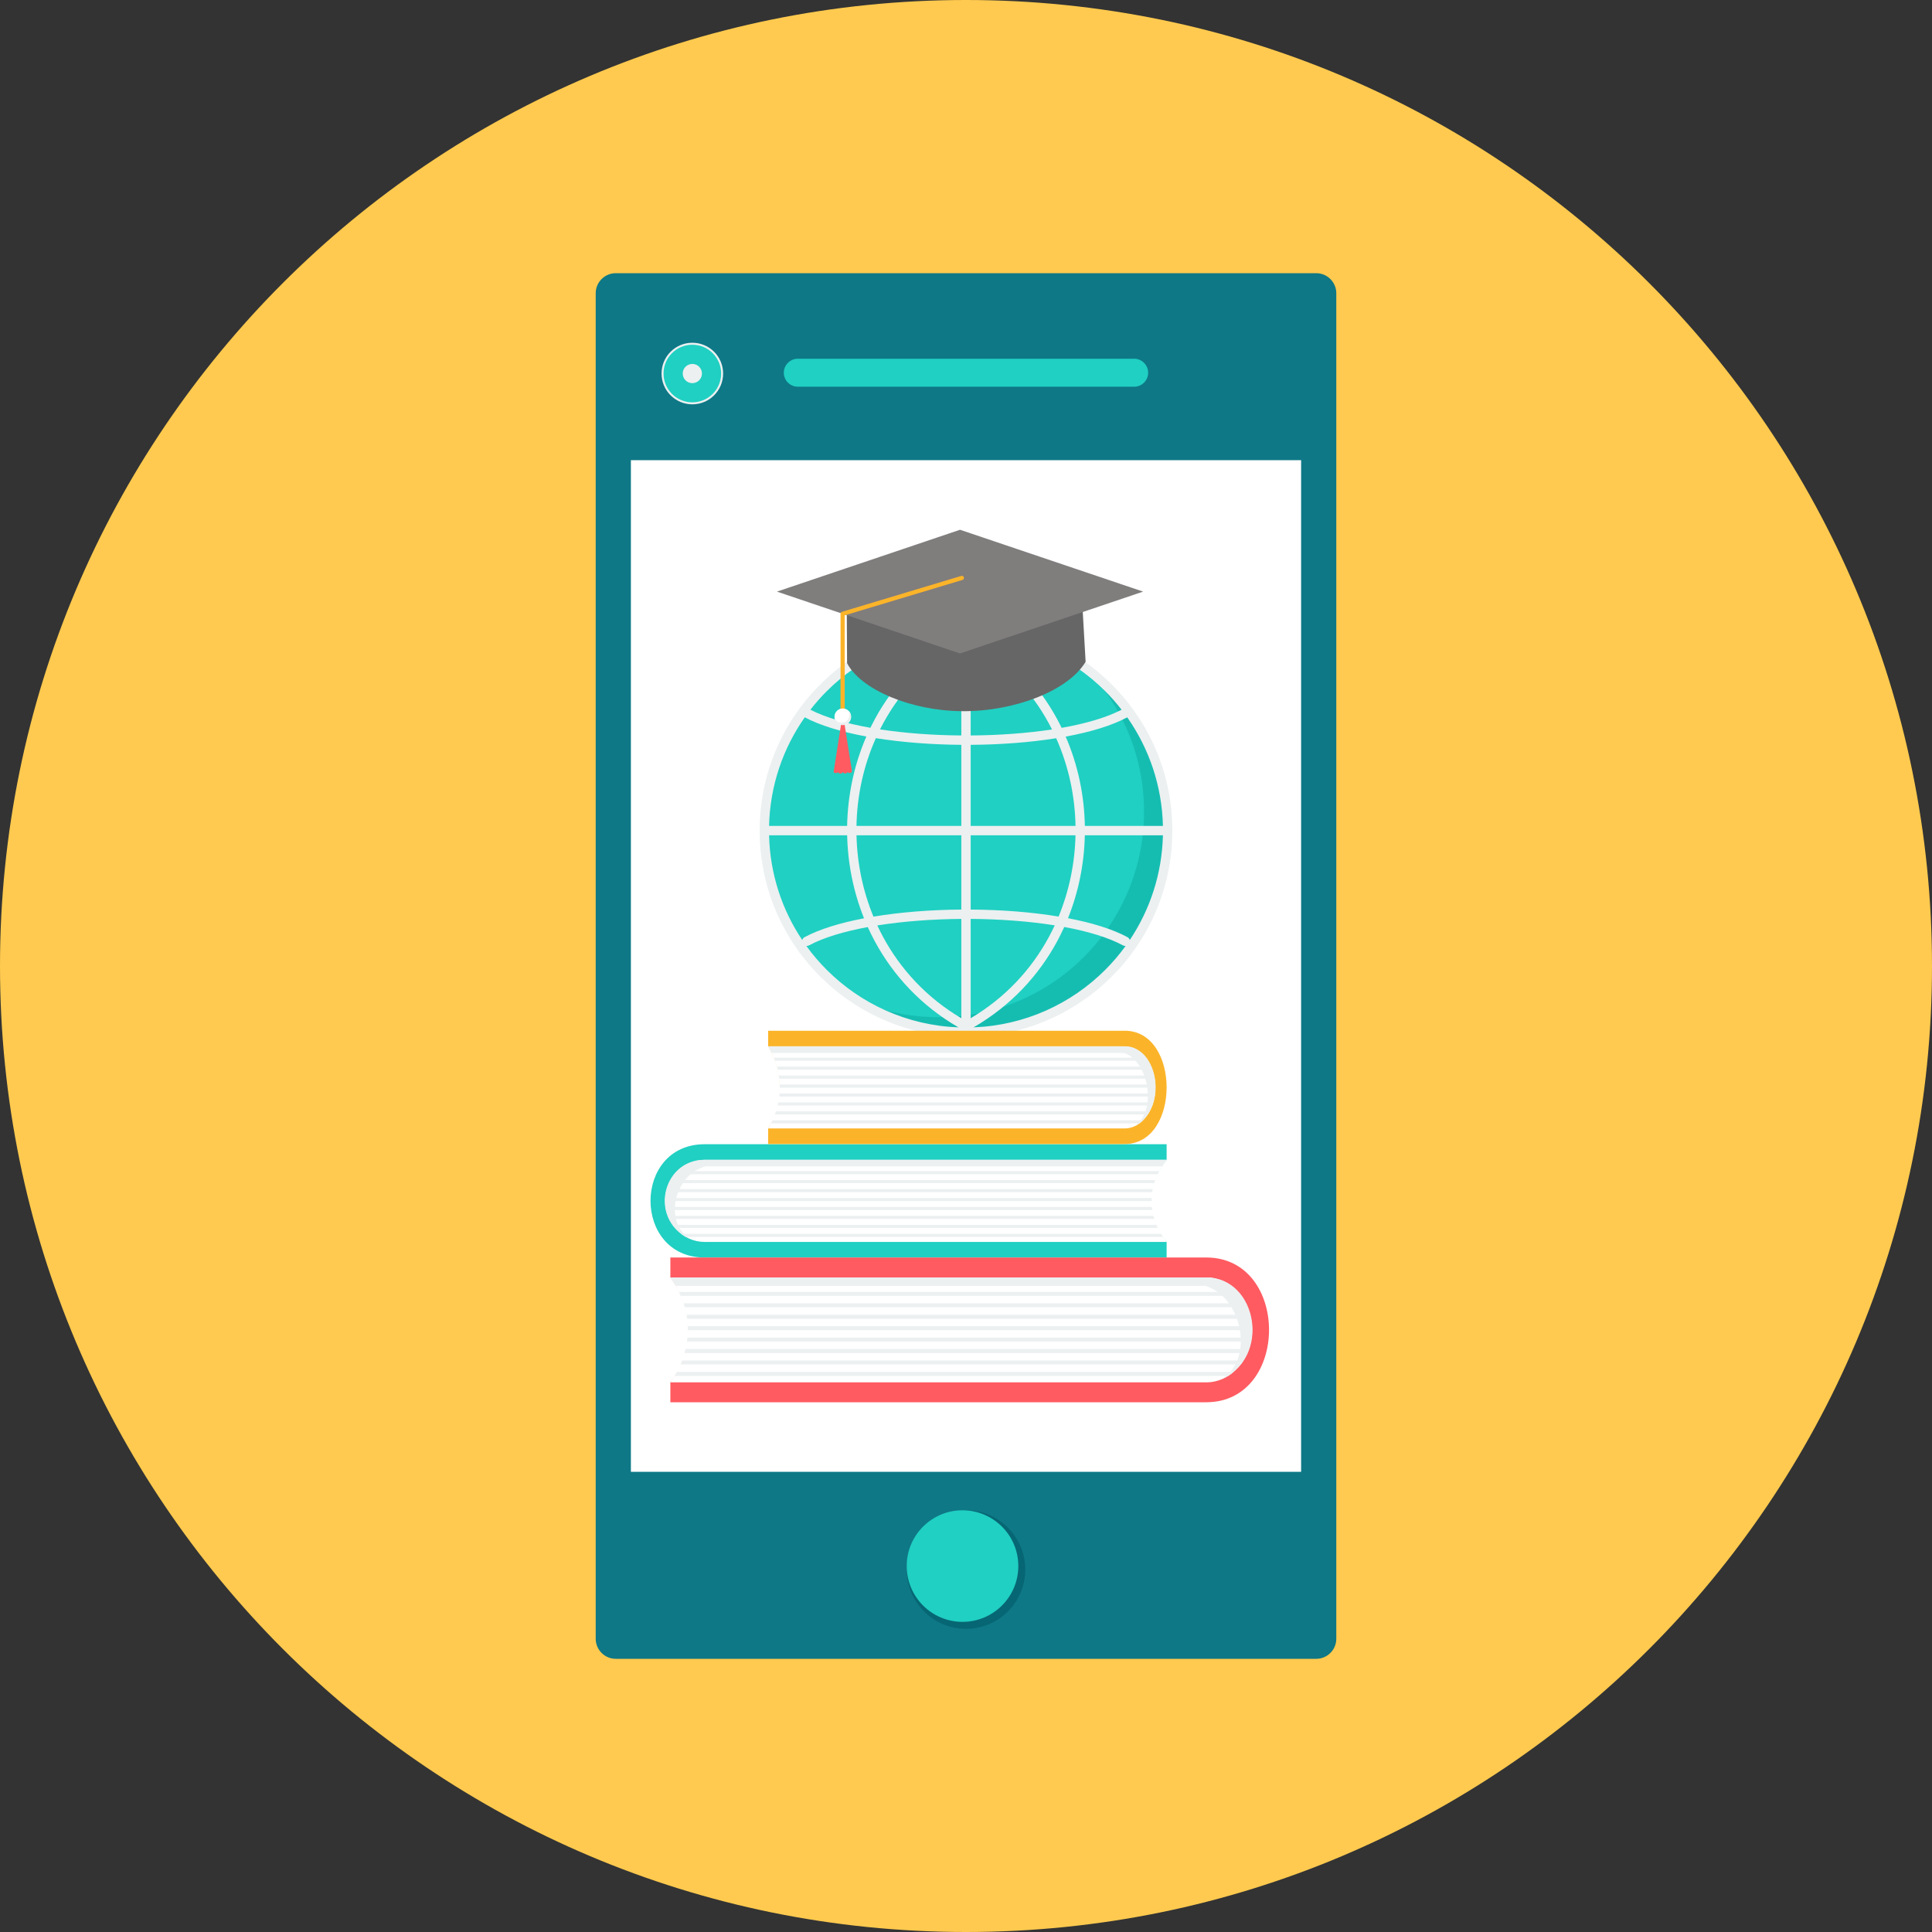 <?xml version="1.0" encoding="iso-8859-1"?>
<!-- Generator: Adobe Illustrator 19.0.0, SVG Export Plug-In . SVG Version: 6.00 Build 0)  -->
<svg version="1.1" id="Layer_1" xmlns="http://www.w3.org/2000/svg" xmlns:xlink="http://www.w3.org/1999/xlink" x="0px" y="0px"
	 viewBox="0 0 512 512" style="enable-background:new 0 0 512 512;" xml:space="preserve">
<rect x="0" y="0" width="512" height="512" fill="#333333" stroke="none"/>
<path style="fill:#FFCA4F;" d="M255.999,0c141.388,0,256,114.614,256,256s-114.612,256-256,256C114.615,512,0.001,397.386,0.001,256
	S114.615,0,255.999,0z"/>
<path style="fill:#0E7886;" d="M163.173,72.398h185.652c2.915,0,5.307,2.39,5.307,5.305v356.596c0,2.915-2.392,5.305-5.307,5.305
	H163.173c-2.913,0-5.305-2.39-5.305-5.305V77.703C157.868,74.788,160.26,72.398,163.173,72.398z"/>
<path style="fill:#FFFFFF;" d="M167.192,121.954H344.81v268.094H167.192V121.954z"/>
<path style="fill:#20D0C2;" d="M211.421,95.068h89.148c2.037,0,3.704,1.676,3.704,3.709c0,2.035-1.665,3.706-3.704,3.706h-89.148
	c-2.039,0-3.704-1.673-3.704-3.706S209.382,95.068,211.421,95.068z"/>
<path style="fill:#076673;" d="M255.999,400.239c8.674,0,15.71,7.036,15.71,15.71s-7.036,15.707-15.71,15.707
	c-8.676,0-15.71-7.033-15.71-15.707S247.325,400.239,255.999,400.239z"/>
<path style="fill:#20D0C2;" d="M255.075,400.239c8.165,0,14.788,6.621,14.788,14.783c0,8.165-6.623,14.786-14.788,14.786
	c-8.165,0-14.786-6.621-14.786-14.786C240.289,406.86,246.911,400.239,255.075,400.239z"/>
<path style="fill:#ECF0F1;" d="M183.477,90.833c4.507,0,8.158,3.651,8.158,8.16c0,4.507-3.651,8.158-8.158,8.158
	c-4.507,0-8.16-3.651-8.16-8.158C175.317,94.486,178.968,90.833,183.477,90.833z"/>
<path style="fill:#20D0C2;" d="M183.477,91.358c4.216,0,7.633,3.415,7.633,7.633c0,4.216-3.418,7.633-7.633,7.633
	c-4.218,0-7.633-3.418-7.633-7.633C175.844,94.773,179.259,91.358,183.477,91.358z"/>
<path style="fill:#ECF0F1;" d="M183.477,96.444c1.407,0,2.547,1.14,2.547,2.549c0,1.407-1.14,2.547-2.547,2.547
	c-1.409,0-2.549-1.14-2.549-2.547C180.928,97.584,182.068,96.444,183.477,96.444z"/>
<path style="fill:#15BDB1;" d="M255.999,165.63c30.081,0,54.468,24.386,54.468,54.466c0,30.083-24.388,54.468-54.468,54.468
	c-30.083,0-54.471-24.388-54.471-54.468C201.528,190.013,225.916,165.63,255.999,165.63z"/>
<path style="fill:#20D0C2;" d="M255.999,165.628c9.831,0,19.052,2.608,27.014,7.161c12.307,9.988,20.174,25.232,20.174,42.315
	c0,30.083-24.388,54.466-54.468,54.466c-9.829,0-19.052-2.606-27.012-7.161c-12.305-9.986-20.174-25.23-20.174-42.313
	c0-30.083,24.388-54.468,54.468-54.468H255.999z"/>
<path style="fill:#ECF0F1;" d="M255.999,165.412c15.101,0,28.773,6.123,38.669,16.016c9.895,9.895,16.016,23.568,16.016,38.669
	c0,15.103-6.123,28.775-16.016,38.669c-9.895,9.895-23.568,16.016-38.669,16.016c-15.103,0-28.775-6.121-38.669-16.016
	c-9.895-9.893-16.016-23.565-16.016-38.669c0-15.101,6.121-28.773,16.016-38.669C227.223,171.532,240.896,165.412,255.999,165.412z
	 M298.795,248.36L298.795,248.36c0.304,0.165,0.514,0.441,0.604,0.754c5.34-7.973,8.542-17.5,8.786-27.757h-20.692
	c-0.161,7.499-1.649,14.975-4.463,21.976C289.356,244.537,294.835,246.213,298.795,248.36z M298.301,250.689L298.301,250.689
	c-0.232,0.018-0.47-0.026-0.69-0.148c-3.865-2.097-9.289-3.722-15.575-4.882c-0.567,1.255-1.177,2.494-1.83,3.711
	c-4.919,9.148-12.323,17.165-22.209,22.888c13.622-0.514,25.905-6.244,34.914-15.253c1.958-1.958,3.761-4.07,5.389-6.319
	L298.301,250.689z M253.997,272.261L253.997,272.261c-9.882-5.724-17.288-13.741-22.207-22.888c-0.65-1.21-1.259-2.445-1.823-3.691
	c-6.275,1.155-11.701,2.778-15.593,4.862c-0.216,0.115-0.454,0.161-0.684,0.143c1.629,2.251,3.433,4.363,5.393,6.324
	c9.007,9.009,21.292,14.739,34.909,15.253L253.997,272.261z M212.603,249.119L212.603,249.119c0.088-0.313,0.298-0.591,0.609-0.758
	c3.986-2.134,9.459-3.803,15.765-5.003c-2.818-7.009-4.308-14.492-4.471-22h-20.692
	C204.055,231.617,207.261,241.146,212.603,249.119z M203.812,218.875L203.812,218.875h20.688c0.143-8.118,1.843-16.208,5.095-23.691
	c-6.531-1.202-12.21-2.897-16.32-5.087C207.525,198.275,204.059,208.177,203.812,218.875z M214.762,188.084L214.762,188.084
	c4.011,2.064,9.538,3.658,15.899,4.787c0.395-0.807,0.803-1.605,1.232-2.394c4.917-9.033,12.279-16.924,22.084-22.542
	c-13.611,0.518-25.887,6.246-34.889,15.249C217.546,184.724,216.1,186.362,214.762,188.084z M258.023,167.934L258.023,167.934
	c9.805,5.618,17.167,13.509,22.082,22.542c0.434,0.796,0.847,1.601,1.241,2.412c6.376-1.129,11.906-2.732,15.888-4.807
	c-1.336-1.722-2.78-3.358-4.322-4.899C283.91,174.18,271.633,168.452,258.023,167.934z M298.729,190.102L298.729,190.102
	c-4.088,2.2-9.765,3.903-16.316,5.106c3.248,7.479,4.943,15.557,5.084,23.669h20.69
	C307.941,208.179,304.477,198.277,298.729,190.102z M257.242,170.346L257.242,170.346v24.56c7.477-0.049,14.9-0.582,21.552-1.596
	c-0.278-0.553-0.567-1.102-0.862-1.647C273.307,183.159,266.41,175.711,257.242,170.346z M257.242,197.391L257.242,197.391v21.486
	h27.783c-0.146-7.975-1.854-15.917-5.126-23.239c-6.985,1.118-14.803,1.7-22.657,1.751V197.391z M257.242,221.36L257.242,221.36
	v19.68c8.094,0.053,16.148,0.672,23.296,1.854c2.822-6.848,4.315-14.177,4.482-21.533h-27.779V221.36z M257.242,243.523
	L257.242,243.523v26.317c9.223-5.461,16.153-13.026,20.785-21.643c0.525-0.977,1.019-1.967,1.486-2.968
	c-6.835-1.089-14.523-1.66-22.271-1.709V243.523z M254.76,269.84L254.76,269.84v-26.317c-7.737,0.057-15.423,0.635-22.262,1.724
	c0.465,0.997,0.957,1.982,1.477,2.952c4.632,8.617,11.562,16.181,20.785,21.643V269.84z M254.76,241.04L254.76,241.04v-19.68
	h-27.779c0.165,7.362,1.662,14.702,4.491,21.555c7.153-1.188,15.205-1.812,23.285-1.874H254.76z M254.76,218.877L254.76,218.877
	v-21.488c-7.843-0.06-15.659-0.65-22.648-1.768c-3.279,7.327-4.992,15.275-5.137,23.259h27.785V218.877z M254.76,194.906
	L254.76,194.906v-24.56c-9.166,5.364-16.064,12.812-20.692,21.316c-0.293,0.54-0.578,1.083-0.851,1.632
	C239.875,194.311,247.292,194.851,254.76,194.906z"/>
<path style="fill:#666666;" d="M286.911,161.578l0.789,13.794c-4.485,7.6-18.798,13.242-32.892,13.099
	c-13.43-0.134-26.683-5.708-30.325-12.726l-0.075-13.509l30.008,8.284l32.493-8.936L286.911,161.578z"/>
<path style="fill:#807D7D;" d="M205.896,156.782l48.522-16.391l48.522,16.391l-48.522,16.391L205.896,156.782z"/>
<path style="fill:#FF5B61;" d="M223.145,190.335l-2.22,14.226c-0.037,0.232,0.743,0.545,1.118,0.084
	c0.489,0.587,1.138,0.346,1.334-0.06c0.247,0.403,0.825,0.624,1.246,0.022c0.373,0.463,1.206,0.141,1.147-0.245l-2.209-14.038
	c-0.055-0.212-0.384-0.176-0.412,0.011H223.145z"/>
<path style="fill:#FBB429;" d="M254.751,152.628c0.293-0.088,0.602,0.079,0.688,0.373c0.088,0.293-0.079,0.604-0.373,0.69
	l-31.207,9.382v27.212c0,0.306-0.247,0.556-0.553,0.556s-0.556-0.249-0.556-0.556V162.66h0.002c0-0.238,0.157-0.459,0.395-0.531
	l31.604-9.503V152.628z"/>
<path style="fill:#FFFFFF;" d="M223.345,187.742c1.217,0,2.203,0.986,2.203,2.203s-0.983,2.203-2.203,2.203
	c-1.215,0-2.203-0.983-2.203-2.203C221.143,188.73,222.128,187.742,223.345,187.742z"/>
<path style="fill:#ECF0F1;" d="M225.131,189.383c0,0.922-0.586,1.707-1.404,2c-0.225,0.082-0.467,0.126-0.723,0.126
	c-0.011,0-0.026,0-0.04,0c-0.725-0.013-1.36-0.39-1.735-0.957c0.223,0.772,0.853,1.369,1.643,1.541
	c0.152,0.035,0.311,0.051,0.474,0.051c0.17,0,0.333-0.018,0.489-0.053c0.981-0.225,1.711-1.1,1.711-2.15
	c0-0.628-0.265-1.195-0.686-1.596c0.172,0.306,0.269,0.661,0.269,1.036L225.131,189.383z"/>
<path style="fill:#20D0C2;" d="M186.738,303.232h122.428v4.13c-5.797,7.391-4.84,15.608,0,21.764v4.13H186.738
	C167.613,333.256,167.611,303.232,186.738,303.232z"/>
<path style="fill:#FFFFFF;" d="M309.169,329.126c-4.941-7.254-5.314-14.51,0-21.764H186.74c-5.757,0-10.48,4.906-10.48,10.883
	c0,5.977,4.725,10.881,10.48,10.881H309.169z"/>
<g>
	<path style="fill:#ECF0F1;" d="M307.996,309.112c0.355-0.584,0.743-1.169,1.173-1.753H186.74c-11.708,0-14.993,16.783-3.182,21.241
		c-8.065-3.925-5.054-17.304,3.409-19.489H307.996z"/>
	<path style="fill:#ECF0F1;" d="M306.785,311.185H178.783c0.236-0.287,0.489-0.562,0.752-0.822h127.663
		c-0.146,0.273-0.284,0.547-0.414,0.822H306.785z M177.716,312.733L177.716,312.733c-0.15,0.267-0.293,0.54-0.423,0.822h128.575
		c0.084-0.273,0.176-0.547,0.273-0.822H177.714H177.716z M176.708,315.105L176.708,315.105c-0.077,0.269-0.148,0.542-0.207,0.82
		h128.836c0.042-0.271,0.086-0.549,0.143-0.82H176.708z M176.287,317.475L176.287,317.475c-0.02,0.254-0.029,0.509-0.029,0.769
		v0.055h128.915c-0.002-0.276,0.004-0.547,0.015-0.822H176.287V317.475z M176.373,319.848L176.373,319.848
		c0.042,0.278,0.093,0.551,0.15,0.822h128.842c-0.044-0.271-0.079-0.547-0.108-0.822H176.371H176.373z M176.988,322.22
		L176.988,322.22c0.108,0.28,0.225,0.551,0.353,0.822h128.578c-0.084-0.271-0.163-0.547-0.234-0.822H176.988z M178.243,324.59
		L178.243,324.59c0.198,0.284,0.412,0.558,0.633,0.822h127.974c-0.128-0.271-0.251-0.545-0.366-0.822H178.243z M180.492,326.963
		L180.492,326.963c0.388,0.302,0.798,0.578,1.228,0.822h126.479c-0.179-0.269-0.351-0.542-0.518-0.822H180.492z"/>
</g>
<path style="fill:#FF5B61;" d="M319.666,333.253H177.652v5.274c6.723,9.441,5.614,19.941,0,27.81v5.274h142.014
	c22.187,0,22.19-38.36,0-38.36V333.253z"/>
<path style="fill:#FFFFFF;" d="M177.652,366.339c5.733-9.271,6.165-18.541,0-27.81h142.014c6.678,0,12.158,6.268,12.158,13.904
	c0,7.638-5.479,13.906-12.158,13.906H177.652z"/>
<g>
	<path style="fill:#ECF0F1;" d="M179.012,340.77c-0.41-0.747-0.864-1.495-1.36-2.24h142.014c13.582,0,17.392,21.442,3.691,27.142
		c9.355-5.018,5.863-22.112-3.955-24.902H179.012z"/>
	<path style="fill:#ECF0F1;" d="M180.417,343.415h148.479c-0.276-0.368-0.567-0.719-0.873-1.049H179.936
		C180.106,342.714,180.265,343.065,180.417,343.415z M330.135,345.395L330.135,345.395c0.176,0.342,0.342,0.69,0.494,1.05H181.477
		c-0.095-0.351-0.201-0.701-0.315-1.05H330.135z M331.303,348.425L331.303,348.425c0.09,0.344,0.172,0.692,0.238,1.049H182.095
		c-0.046-0.348-0.099-0.699-0.163-1.049H331.303z M331.79,351.452L331.79,351.452c0.02,0.326,0.031,0.653,0.031,0.981v0.071H182.284
		c0.002-0.348-0.007-0.699-0.02-1.052H331.79z M331.689,354.482L331.689,354.482c-0.046,0.355-0.106,0.706-0.174,1.052H182.059
		c0.049-0.348,0.093-0.699,0.126-1.052H331.689z M330.977,357.511L330.977,357.511c-0.126,0.357-0.262,0.708-0.412,1.052H181.418
		c0.097-0.348,0.19-0.697,0.271-1.052h149.286H330.977z M329.522,360.54L329.522,360.54c-0.232,0.364-0.474,0.717-0.732,1.052
		H180.342c0.15-0.348,0.293-0.697,0.426-1.052H329.522z M326.915,363.57L326.915,363.57c-0.45,0.388-0.928,0.739-1.422,1.052
		H178.779c0.209-0.348,0.41-0.697,0.602-1.052H326.915z"/>
</g>
<path style="fill:#FBB429;" d="M298.092,273.158h-94.53v4.13c4.476,7.386,3.735,15.606,0,21.764v4.127h94.53
	c14.766,0,14.768-30.023,0-30.023V273.158z"/>
<path style="fill:#FFFFFF;" d="M203.561,299.052c3.814-7.256,4.101-14.512,0-21.764h94.53c4.445,0,8.092,4.906,8.092,10.881
	c0,5.98-3.649,10.883-8.092,10.883H203.561z"/>
<g>
	<path style="fill:#ECF0F1;" d="M204.465,279.041c-0.276-0.584-0.575-1.169-0.906-1.753h94.53c9.042,0,11.578,16.781,2.456,21.241
		c6.229-3.927,3.903-17.306-2.633-19.489h-93.45H204.465z"/>
	<path style="fill:#ECF0F1;" d="M205.4,281.111h98.832c-0.181-0.284-0.375-0.56-0.578-0.82H205.08
		C205.193,280.562,205.301,280.838,205.4,281.111z M305.059,282.663L305.059,282.663c0.119,0.267,0.229,0.538,0.329,0.822h-99.28
		c-0.064-0.276-0.134-0.549-0.209-0.822H305.059z M305.837,285.033L305.837,285.033c0.062,0.271,0.115,0.542,0.161,0.822h-99.48
		c-0.031-0.271-0.068-0.549-0.11-0.822h99.427H305.837z M306.166,287.406L306.166,287.406c0.013,0.251,0.02,0.507,0.02,0.767v0.055
		h-99.54c0.002-0.273-0.004-0.549-0.013-0.822h99.531H306.166z M306.095,289.776L306.095,289.776
		c-0.031,0.278-0.068,0.553-0.115,0.822h-99.483c0.031-0.271,0.06-0.545,0.082-0.822H306.095z M305.621,292.148L305.621,292.148
		c-0.084,0.278-0.176,0.551-0.271,0.82h-99.28c0.066-0.271,0.126-0.545,0.179-0.82H305.621z M304.653,294.519L304.653,294.519
		c-0.154,0.284-0.318,0.56-0.489,0.822h-98.812c0.099-0.271,0.194-0.547,0.284-0.822H304.653z M302.92,296.891L302.92,296.891
		c-0.302,0.302-0.617,0.578-0.948,0.82h-97.661c0.141-0.269,0.271-0.542,0.399-0.82h98.208H302.92z"/>
</g>
<g>
</g>
<g>
</g>
<g>
</g>
<g>
</g>
<g>
</g>
<g>
</g>
<g>
</g>
<g>
</g>
<g>
</g>
<g>
</g>
<g>
</g>
<g>
</g>
<g>
</g>
<g>
</g>
<g>
</g>
</svg>
